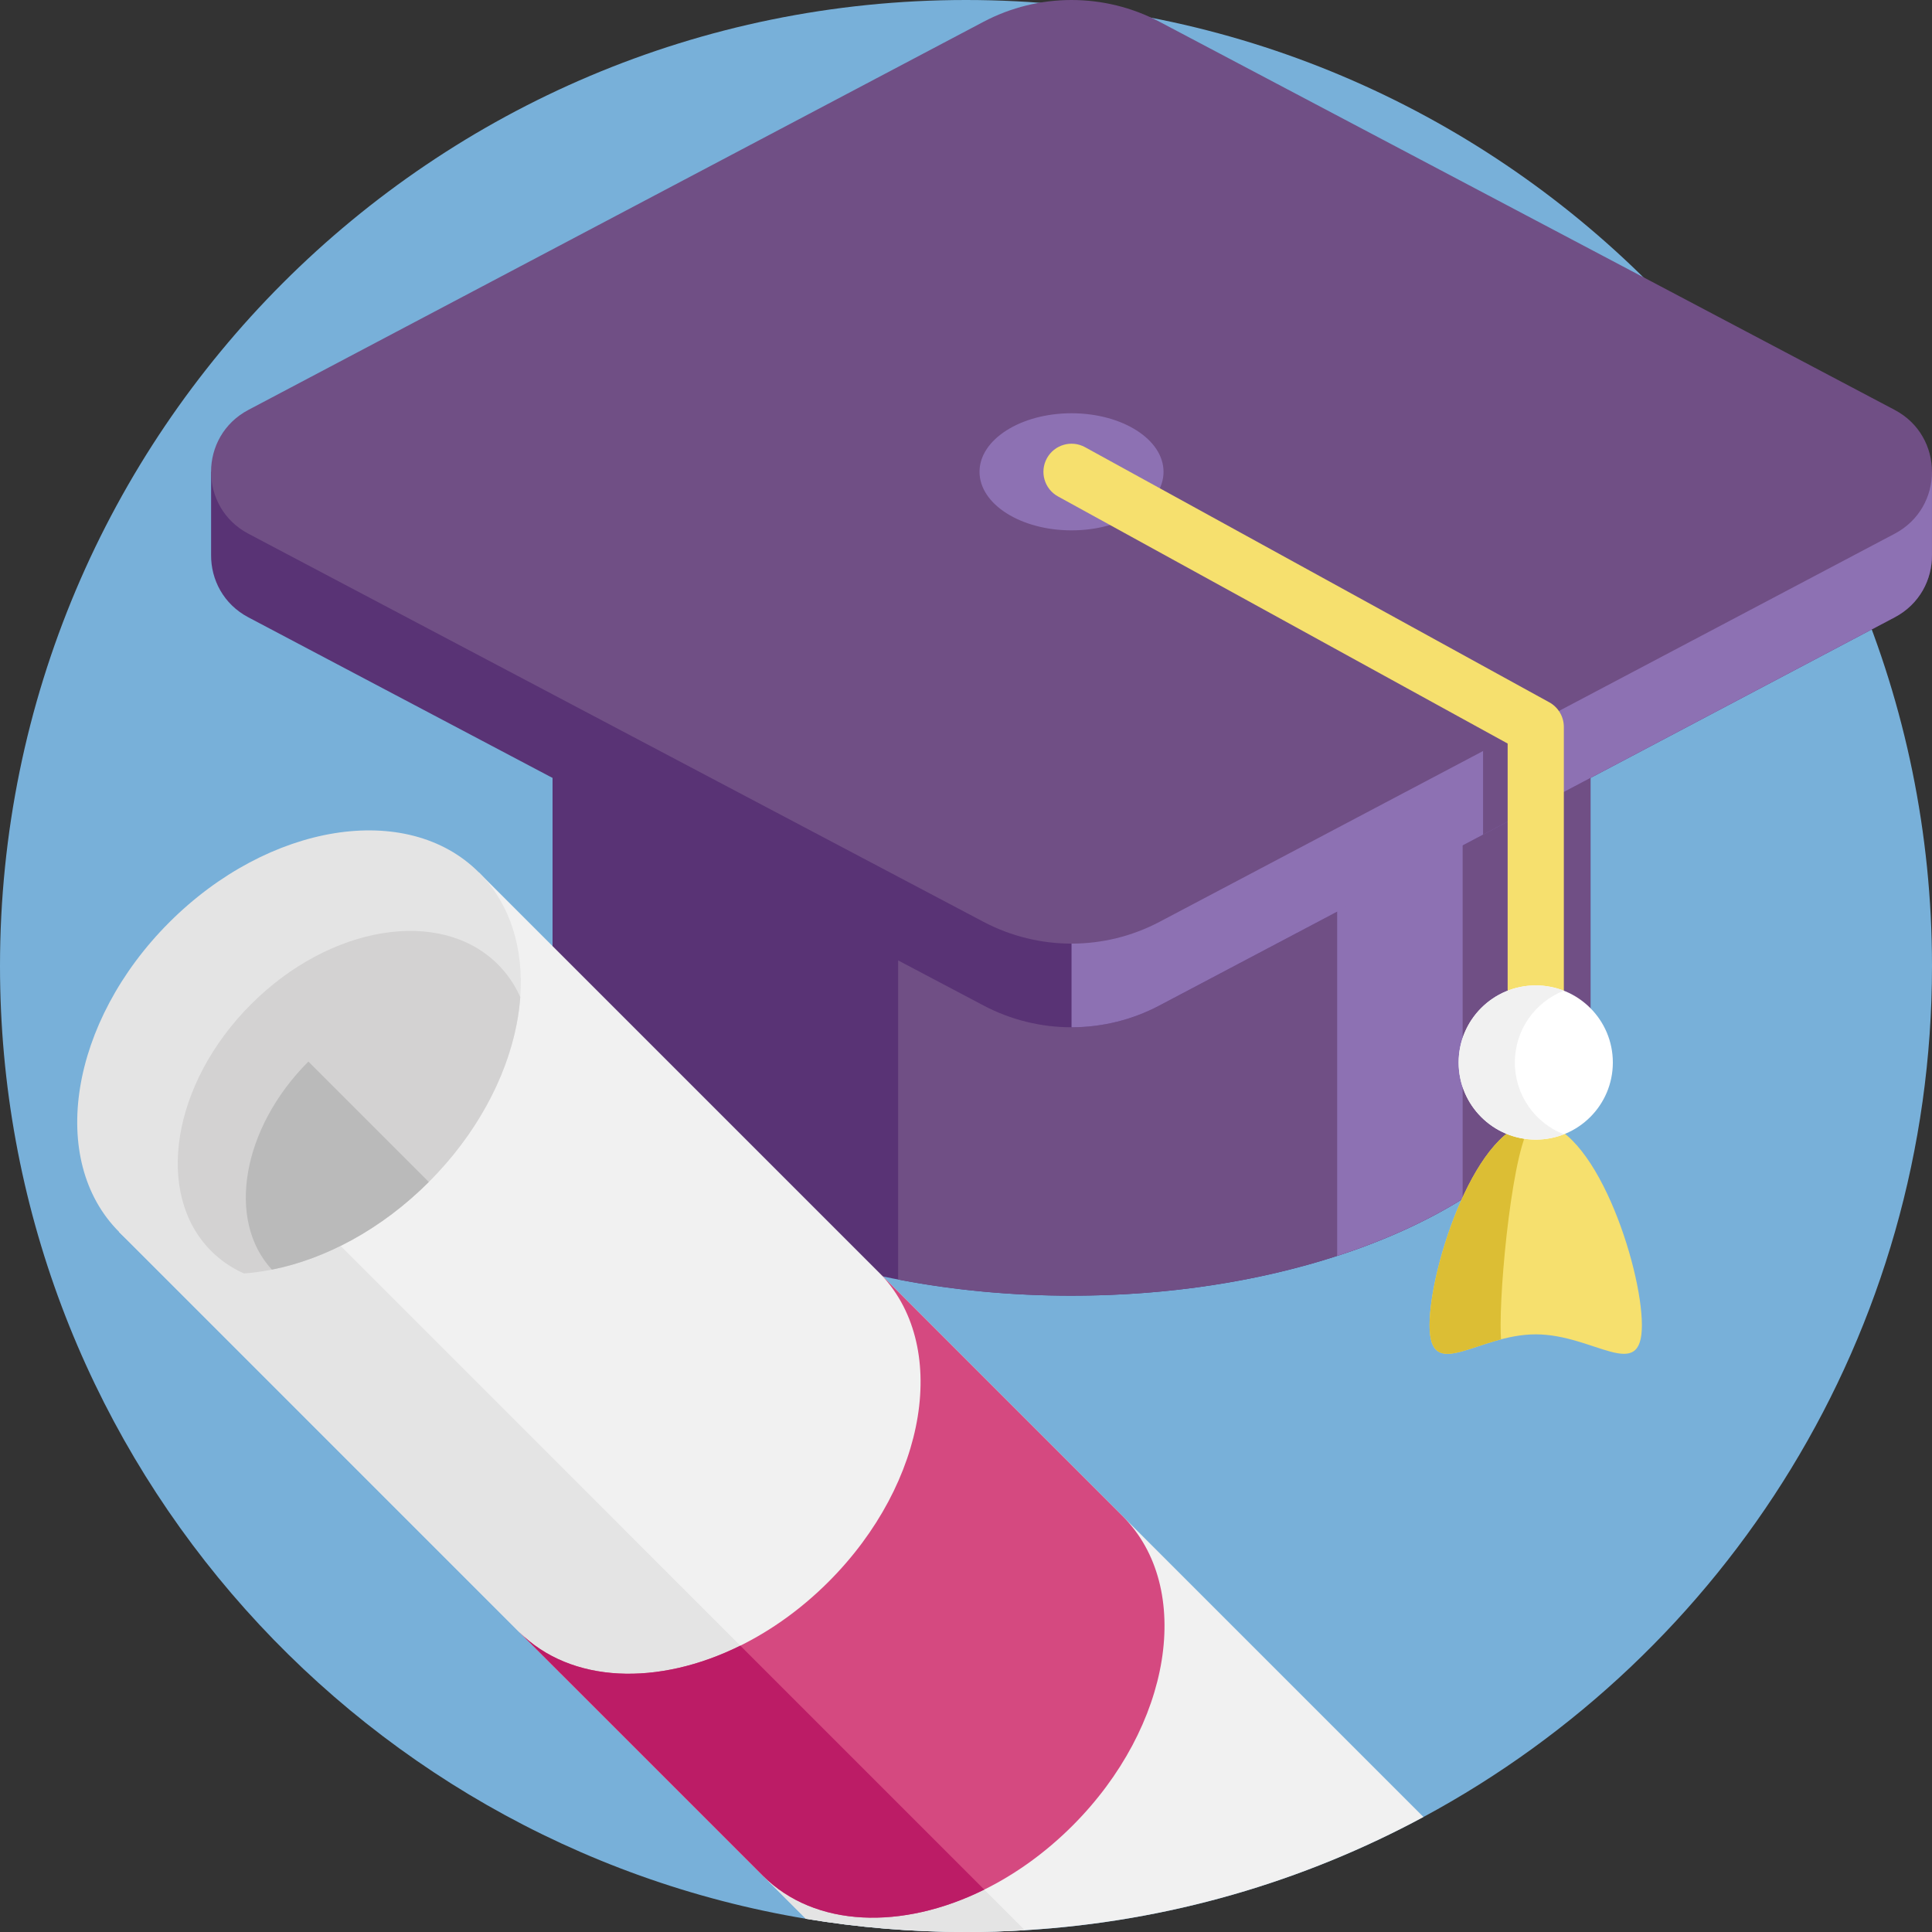 <svg id="Capa_1" enable-background="new 0 0 490 490" height="512" viewBox="0 0 490 490" width="512" xmlns="http://www.w3.org/2000/svg"><rect x="0" y="0" width="490" height="490" fill="#333333" stroke="none"/><g><path d="m490 245c0 93.34-52.19 174.48-128.98 215.83-30.41 16.39-64.68 26.53-101.09 28.72-4.94.3-9.92.45-14.93.45-13.83 0-27.39-1.15-40.59-3.35-115.99-19.33-204.41-120.17-204.41-241.65 0-135.31 109.69-245 245-245s245 109.69 245 245z" fill="#78b0d9"/><g><path d="m403.389 108.712v148.307c0 39.542-58.939 71.596-131.625 71.596-30.081 0-57.807-5.503-79.963-14.728-31.41-13.092-51.662-33.691-51.662-56.868v-157.512l51.662 1.8z" fill="#593375"/><path d="m403.389 108.707v148.319c0 13.172-6.541 25.516-17.969 36.118-11.231 10.44-27.188 19.191-46.271 25.373-19.712 6.415-42.767 10.099-67.385 10.099-15.418 0-30.224-1.438-43.971-4.097v-221.957l111.356 3.899 46.271 1.617z" fill="#704f85"/><path d="m489.99 119.662v21.108c.042 6.216-3.118 12.452-9.461 15.804l-186.426 98.432c-6.979 3.691-14.659 5.537-22.338 5.537s-15.359-1.846-22.338-5.537l-186.428-98.432c-6.343-3.352-9.504-9.589-9.461-15.804v-21.108h19.899l175.989-92.916c6.979-3.691 14.659-5.537 22.338-5.537s15.359 1.846 22.338 5.537l175.989 92.916z" fill="#593375"/><path d="m370.959 107.57v196.503c-9.122 5.685-19.856 10.564-31.821 14.447v-212.053z" fill="#8d71b3"/><path d="m489.991 119.662v21.111c.045 6.208-3.118 12.453-9.46 15.802l-90.144 47.593-14.252 7.527-82.038 43.308c-6.975 3.697-14.653 5.54-22.331 5.54v-239.335c7.678 0 15.356 1.844 22.331 5.54l175.994 92.914z" fill="#8d71b3"/><path d="m480.532 103.961-186.424-98.424c-13.982-7.382-30.706-7.382-44.688 0l-186.424 98.424c-12.62 6.663-12.62 24.738 0 31.402l186.424 98.424c13.981 7.382 30.706 7.382 44.688 0l186.424-98.424c12.62-6.663 12.62-24.738 0-31.402z" fill="#704f85"/><path d="m390.387 176.349v27.818l-14.252 7.527v-31.132l-104.369-57.355-9.673-5.318c-3.447-1.897-4.703-6.226-2.806-9.674 1.888-3.447 6.226-4.712 9.673-2.815l2.806 1.541 114.934 63.164c2.271 1.247 3.687 3.643 3.687 6.244z" fill="#704f85"/><ellipse cx="271.764" cy="119.662" fill="#8d71b3" rx="23.335" ry="14.85"/><path d="m389.5 276.603c-3.936 0-7.126-3.19-7.126-7.126v-80.898l-114.042-62.672c-3.449-1.895-4.709-6.228-2.813-9.677s6.227-4.709 9.677-2.813l117.736 64.702c2.278 1.252 3.694 3.645 3.694 6.245v85.113c0 3.936-3.19 7.126-7.126 7.126z" fill="#f6e06e"/><path d="m416.422 336.087c0-14.87-12.055-51.515-26.925-51.515s-26.925 36.645-26.925 51.515 12.055 2.336 26.925 2.336 26.925 12.534 26.925-2.336z" fill="#f6e06e"/><path d="m380.591 336.087c0 1.443.036 2.637.107 3.599-10.546 2.761-18.127 8.195-18.127-3.599 0-14.867 12.061-51.512 26.927-51.512-4.917 0-8.907 36.645-8.907 51.512z" fill="#dcbe34"/><circle cx="389.5" cy="269.477" fill="#fff" r="19.554"/><path d="m396.624 287.684c-2.209.873-4.614 1.345-7.126 1.345-10.805 0-19.552-8.756-19.552-19.552s8.747-19.552 19.552-19.552c2.512 0 4.917.472 7.126 1.345-7.277 2.841-12.426 9.923-12.426 18.207s5.149 15.365 12.426 18.207z" fill="#f1f1f1"/></g><g><path d="m361.02 460.83c-30.41 16.39-64.68 26.53-101.09 28.72-4.94.3-9.92.45-14.93.45-13.83 0-27.39-1.15-40.59-3.35l-174.18-174.19 91.21-91.21z" fill="#f1f1f1"/><path d="m259.93 489.55c-4.94.3-9.92.45-14.93.45-13.83 0-27.39-1.15-40.59-3.35l-174.18-174.19 26.31-26.31z" fill="#e4e4e4"/><path d="m108.753 299.774c14.087-14.087 22.082-31.299 23.201-46.901.88-12.302-2.499-23.613-10.51-31.624-18.18-18.18-53.334-12.501-78.525 12.691s-30.871 60.346-12.691 78.525c8.011 8.011 19.322 11.39 31.624 10.51 15.601-1.119 32.814-9.114 46.901-23.201z" fill="#e4e4e4"/><path d="m108.753 299.774c11.977-11.977 19.552-26.215 22.233-39.794.476-2.395.801-4.767.968-7.107-1.38-3.078-3.268-5.87-5.687-8.289-14.492-14.492-42.515-9.962-62.59 10.113s-24.605 48.099-10.113 62.59c2.419 2.419 5.211 4.307 8.289 5.687 2.34-.167 4.711-.492 7.107-.968 13.578-2.68 27.815-10.255 39.793-22.232z" fill="#d3d2d2"/><path d="m78.215 269.236c-16.839 16.839-20.861 40.23-9.257 52.771 13.579-2.681 27.817-10.256 39.794-22.233z" fill="#bababa"/><path d="m272.014 463.036c-6.901 6.901-14.539 12.334-22.384 16.213-20.789 10.304-42.943 9.677-56.142-3.522l-61.869-61.869c13.199 13.199 35.352 13.825 56.142 3.522 7.845-3.879 15.483-9.312 22.384-16.213 25.192-25.192 30.871-60.346 12.691-78.525l61.869 61.869c18.18 18.179 12.501 53.333-12.691 78.525z" fill="#d54980"/><path d="m249.63 479.248c-20.789 10.304-42.943 9.677-56.142-3.522l-61.869-61.869c13.199 13.199 35.352 13.825 56.142 3.522z" fill="#bc1c66"/></g></g></svg>